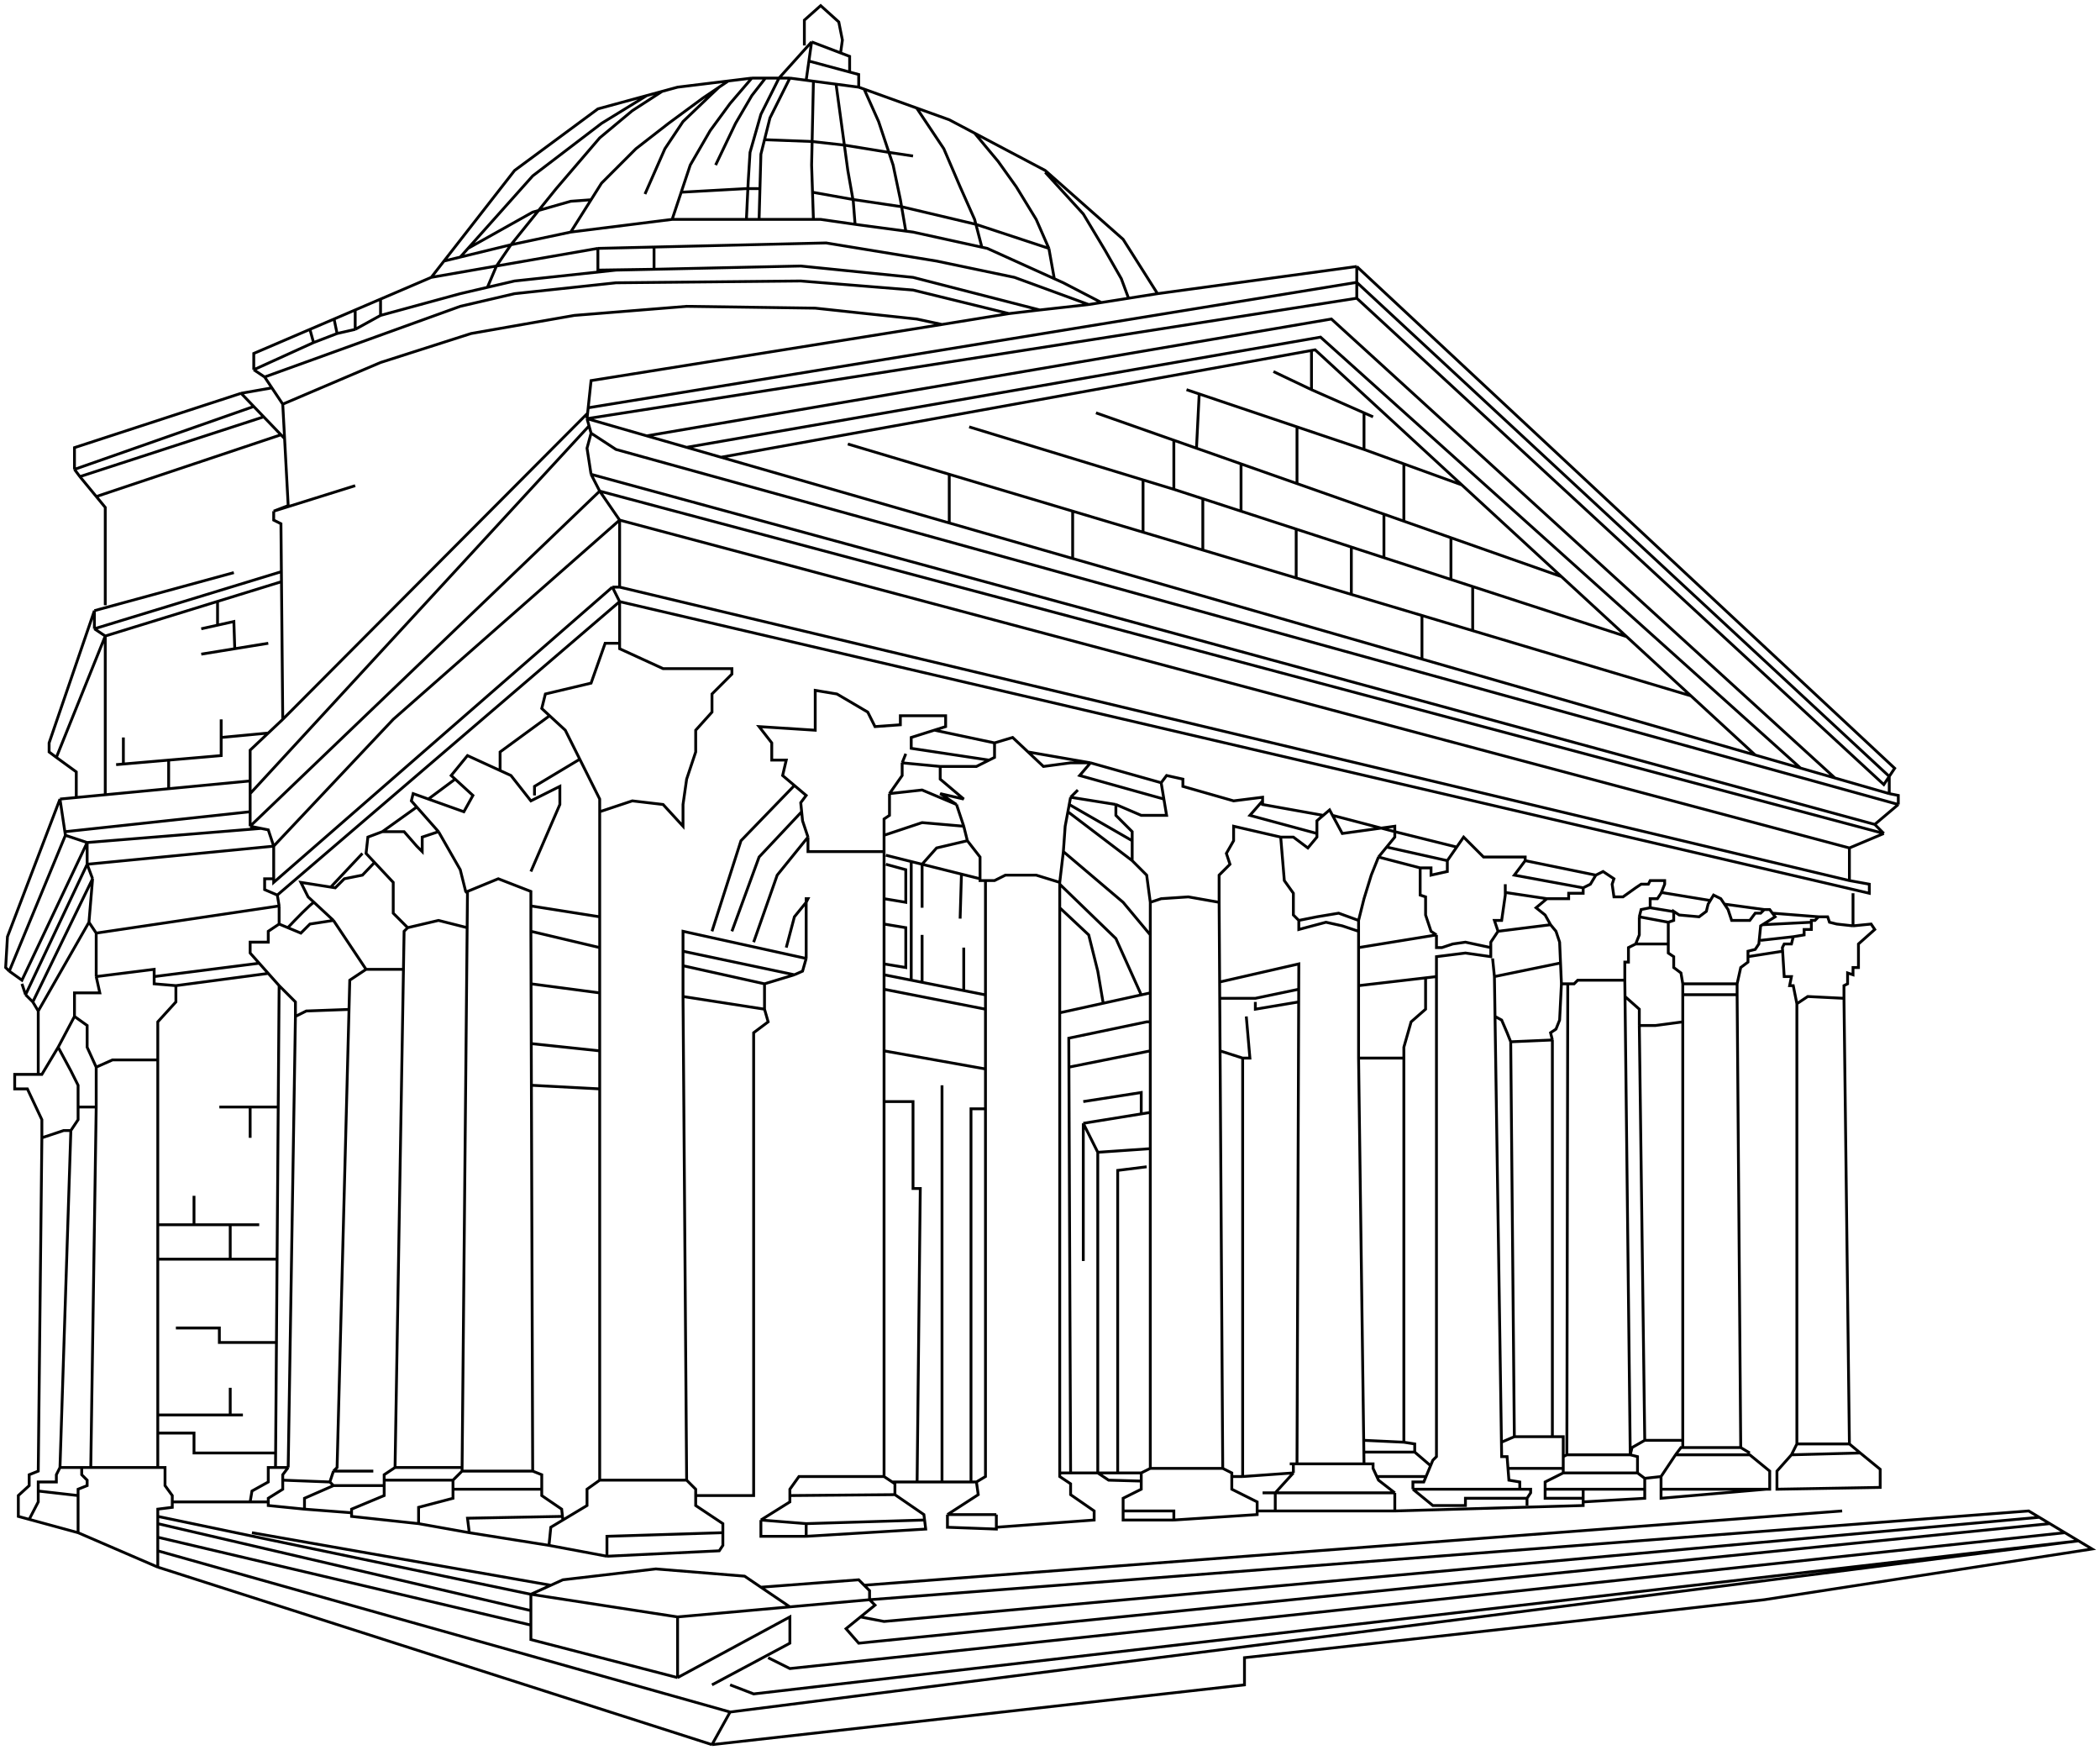 <svg width="372" height="310" viewBox="0 0 372 310" fill="none" xmlns="http://www.w3.org/2000/svg">
<path d="M76.396 49.125L78.647 46.237M76.396 49.125L87.946 47.116M76.396 49.125L67.412 52.975M133.183 13.833L129.012 14.342M133.183 13.833L129.333 18.325L125.804 23.137L122.275 29.233L120.671 34.046M133.183 13.833H135.59M139.921 13.833H137.996M139.921 13.833L142.808 14.213M139.921 13.833L136.392 20.892L135.429 24.742M152.112 15.438V13.192L150.508 12.759M152.112 15.438L148.102 14.91M152.112 15.438L153.075 15.784M205.05 52.013L198.954 42.388L185.158 30.196L172.646 23.585M205.05 52.013L199.917 52.823M205.05 52.013L240.342 47.2M192.858 53.938L179.704 49.125L165.908 46.237L146.337 43.029L115.858 43.755M192.858 53.938L195.104 53.583M192.858 53.938L184.196 54.9M105.912 43.992L87.946 47.116M105.912 43.992V47.842L115.858 47.692M105.912 43.992L115.858 43.755M137.996 13.833L143.771 7.417M137.996 13.833H135.59M137.996 13.833L134.787 20.25L132.862 26.988L132.542 32.121L132.221 38.858M143.771 7.417L143.29 10.815M143.771 7.417L148.904 9.372M142.808 14.213L143.29 10.815M142.808 14.213L144.092 14.382M143.29 10.815L150.508 12.759M150.508 12.759V9.983L148.904 9.372M142.487 8.058V3.567L145.375 1L148.583 3.888L149.225 7.096L148.904 9.372M78.647 46.237L91.154 30.196L105.912 19.288L114.575 16.925M78.647 46.237L81.529 45.536M90.513 43.35L101.1 41.104M90.513 43.35L81.529 45.536M90.513 43.35L87.946 47.116M90.513 43.35L98.533 33.404L106.233 24.421L112.008 19.608L117.302 16.181M101.1 41.104L119.067 38.858M101.1 41.104L104.704 35.381M119.067 38.858H132.221M119.067 38.858L120.671 34.046M134.467 38.858H132.221M134.467 38.858H144.092M134.467 38.858L134.618 33.404M195.104 53.583L188.367 50.087L186.762 49.362M195.104 53.583L199.917 52.823M81.529 45.536L82.908 43.992M114.575 16.925L106.554 21.854L94.362 31.158L82.908 43.992M114.575 16.925L117.302 16.181M87.946 47.116L86.342 50.89M117.302 16.181L120.029 15.438L129.012 14.342M129.012 14.342L127.383 15.438M114.254 34.367L117.783 26.346L120.992 21.533L125.804 16.925L127.383 15.438M127.383 15.438L124.521 17.363L118.425 21.854L112.65 26.346L106.554 32.442L104.704 35.381M126.767 29.233L130.296 21.854L133.183 16.925L135.59 13.833M144.092 14.382L148.102 14.91M144.092 14.382L143.861 25.062M144.092 38.858H145.375L151.471 39.729M144.092 38.858L143.931 34.046M148.102 14.91L148.664 19.024M151.471 39.729L152.112 39.821L160.454 40.933M151.471 39.729L151.15 35.65L151.093 35.329M153.075 15.784L155.642 21.533L157.46 26.988M153.075 15.784L162.379 19.134M160.454 40.933L161.737 41.104L173.929 43.78M160.454 40.933L159.712 36.612M162.379 19.134L168.154 21.212L172.646 23.585M162.379 19.134L167.192 26.346L170.079 33.083L172.646 38.858L172.873 39.729M173.929 43.78L174.892 43.992L186.762 49.362M173.929 43.78L172.873 39.729M172.646 23.585L176.817 28.592L180.025 33.083L183.554 38.858L185.8 43.992M185.8 43.992L186.762 49.362M185.8 43.992L172.873 39.729M185.158 30.517L191.896 37.896L195.746 44.312L198.633 49.362L199.917 52.823M82.908 43.992L94.362 37.575L101.1 35.65L104.704 35.381M120.671 34.046L132.221 33.404H134.618M134.618 33.404L134.787 27.308L135.429 24.742M143.931 34.046L143.771 29.233L143.861 25.062M143.931 34.046L151.093 35.329M151.093 35.329L150.187 30.196L149.575 25.704M151.093 35.329L159.712 36.612M159.712 36.612L159.492 35.329L158.208 29.233L157.46 26.988M159.712 36.612L172.873 39.729M135.429 24.742L143.861 25.062M143.861 25.062L149.575 25.704M149.575 25.704L149.225 23.137L148.664 19.024M149.575 25.704L157.46 26.988M149.575 25.704L148.664 19.024M157.46 26.988L161.737 27.629M44.954 65.487V62.6L54.9 58.337M44.954 65.487L55.542 60.675M44.954 65.487L46.879 66.771M55.542 60.675L54.9 58.337M55.542 60.675L59.712 59.071M54.9 58.337L59.178 56.504M59.712 59.071L59.178 56.504M59.712 59.071L62.921 58.337M59.178 56.504L62.921 54.9M62.921 58.337V54.9M62.921 58.337L67.412 55.862M62.921 54.9L67.412 52.975M67.412 55.862V52.975M67.412 55.862L81.529 52.013L86.342 50.89M184.196 54.9L161.737 49.125L141.846 47.116L115.858 47.692M184.196 54.9L178.742 55.542M178.742 55.542L161.737 51.371L141.846 49.767L109.121 50.087L91.154 52.013L81.529 54.258L46.879 66.771M178.742 55.542L166.871 57.467M46.879 66.771L48.163 68.696M86.342 50.89L91.154 49.767L109.121 47.842L115.858 47.692M115.858 47.692V43.755M50.087 71.583L67.412 64.204L83.454 59.071L101.742 55.862L121.633 54.258L144.412 54.579L162.379 56.504L166.871 57.467M50.087 71.583L50.414 77.679M50.087 71.583L48.163 68.696M166.871 57.467L104.704 67.412L104.192 72.225M240.342 47.2V50.011M240.342 47.2L335.629 136.071L334.667 137.515M103.987 74.15L240.342 52.823M103.987 74.15L114.575 77.198M103.987 74.15L104.09 73.188M103.987 74.15L104.346 75.433M240.342 52.823V50.011M240.342 52.823L333.704 138.958L334.667 137.515M104.192 72.225L240.342 50.011M104.192 72.225L104.09 73.188M240.342 50.011L334.667 137.515M334.667 137.515V140.562M334.667 140.562L336.271 140.883V142.487M334.667 140.562L325.042 137.791M104.704 76.717L109.121 79.604L336.271 142.487M104.704 76.717L104.346 75.433M104.704 76.717L103.987 79.385L104.704 84.007M336.271 142.487L332.1 146.017M114.575 77.198L235.85 56.504L325.042 137.791M114.575 77.198L121.633 79.23M325.042 137.791L318.946 136.036M121.633 79.23L233.925 59.712L318.946 136.036M121.633 79.23L127.729 80.985M318.946 136.036L310.925 133.727M310.925 133.727L299.535 123.243M310.925 133.727L251.892 116.732M127.729 80.985L232.321 62.074M127.729 80.985L168.154 92.624M232.321 62.074L232.962 61.958L258.95 85.881M232.321 62.074V69.017M232.321 69.017L225.583 65.808M232.321 69.017L241.625 73.121M243.229 73.829L241.625 73.121M241.625 73.121V79.604M241.625 79.604L248.683 82.162M241.625 79.604L229.754 75.607M210.183 69.017L212.429 69.773M258.95 85.881L276.596 102.125M258.95 85.881L248.683 82.162M194.142 73.121L207.937 77.974M276.596 102.125L288.146 112.758M276.596 102.125L257.025 95.241M248.683 82.162V92.307M248.683 92.307L245.154 91.066M248.683 92.307L257.025 95.241M229.754 75.607V85.648M229.754 75.607L212.429 69.773M229.754 85.648L245.154 91.066M229.754 85.648L219.841 82.162M212.429 69.773L211.948 79.385M211.948 79.385L207.937 77.974M211.948 79.385L219.841 82.162M207.937 77.974V86.662M207.937 86.662L213.071 88.333M207.937 86.662L202.483 84.999M171.683 75.607L202.483 84.999M288.146 112.758L299.535 123.243M288.146 112.758L260.875 103.885M245.154 91.066V98.771M245.154 98.771L257.025 102.633M245.154 98.771L239.379 96.892M219.841 82.162V90.535M219.841 90.535L229.61 93.714M219.841 90.535L213.071 88.333M257.025 95.241V102.633M257.025 102.633L260.875 103.885M150.187 78.642L168.154 84.007M299.535 123.243L260.875 111.697M239.379 96.892V105.278M239.379 96.892L229.61 93.714M239.379 105.278L229.61 102.36M239.379 105.278L251.892 109.014M229.61 93.714V102.36M229.61 102.36L213.071 97.421M213.071 88.333V97.421M213.071 97.421L202.483 94.259M202.483 84.999V94.259M202.483 94.259L190.014 90.535M260.875 103.885V111.697M260.875 111.697L251.892 109.014M168.154 84.007V92.624M168.154 84.007L190.014 90.535M168.154 92.624L190.014 98.917M190.014 90.535V98.917M190.014 98.917L251.892 116.732M251.892 109.014V116.732M48.483 90.535L51.05 89.55L50.414 77.679M48.483 90.535L62.921 86.021M48.483 90.535V92.117L49.767 92.758L49.845 101.252M50.087 127.408L104.09 73.188M50.087 127.408L49.862 103.025M50.087 127.408L47.521 129.832M104.346 75.433L44.312 140.562M44.312 140.562V138.317M44.312 140.562V143.771M44.312 146.337L106.233 86.983M44.312 146.337V143.771M44.312 146.337L46.237 146.723M106.233 86.983L109.762 92.117M106.233 86.983L333.704 147.621M106.233 86.983L104.704 84.007M109.762 92.117L69.658 127.408L48.483 149.867M109.762 92.117V103.987M109.762 92.117L327.608 150.187M48.483 149.867L47.521 146.979L46.237 146.723M48.483 149.867V155.642M48.483 149.867L15.438 153.075M48.483 155.642H46.879V157.567L49.125 158.529M48.483 155.642V156.283L108.479 103.987M49.125 158.529L109.762 106.554M49.125 158.529L49.446 160.454M109.762 106.554L108.479 103.987M109.762 106.554L331.137 158.208V156.604L327.608 155.962M109.762 106.554V113.933M108.479 103.987H109.762M109.762 103.987L327.608 155.962M333.704 147.621L332.1 146.017M333.704 147.621L327.608 150.187M332.1 146.017L104.704 84.007M327.608 150.187V155.962M328.25 158.208V163.983M328.25 163.983L331.458 163.662L332.1 164.625L329.212 167.192V171.362H328.25V172.646L327.287 172.325V174.25L326.646 174.571V176.817M328.25 163.983L325.362 163.662L324.079 163.342L323.758 162.379H322.154M326.646 176.817L320.229 176.496L318.304 177.779M326.646 176.817L327.608 255.742M318.304 177.779L317.662 174.571H317.021L317.342 172.967H316.058L315.778 168.475M318.304 177.779V255.742M317.662 165.908L317.342 167.192H316.058L315.737 167.833L315.778 168.475M317.662 165.908L319.587 165.587V164.625H320.871V163.342M317.662 165.908L311.887 166.55M322.154 162.379L321.512 163.021H320.871V163.342M322.154 162.379L313.973 161.737M327.608 255.742H318.304M327.608 255.742L329.533 257.346M318.304 255.742L317.342 257.667M329.533 257.346L317.342 257.667M329.533 257.346L333.062 260.233V263.442L314.775 263.762V260.554L317.342 257.667M294.242 261.517V263.762M294.242 261.517L296.808 257.667M294.242 261.517L291.354 261.837M294.242 263.762V265.367L312.85 263.762M294.242 263.762H312.85M296.808 257.667H309.962L313.492 260.554V263.762H312.85M296.808 257.667L297.771 256.383H298.092M308.358 256.383L309.962 257.346M308.358 256.383L307.717 176.175M308.358 256.383H298.092M307.717 176.175H298.092M307.717 176.175V174.25M298.092 176.175V174.25M298.092 176.175V180.987M298.092 256.383V255.1M298.092 174.25H307.717M298.092 174.25L297.771 172.325L296.487 171.362V169.437L295.525 168.796V167.192M307.717 174.25L308.358 171.362L309.642 170.4V169.437M312.529 161.096H313.492L313.973 161.737M312.529 161.096L311.887 161.737H310.925L309.962 163.021H306.754L306.112 161.096L305.471 160.133M312.529 161.096L305.471 160.133M295.525 163.342L296.487 163.021V161.417L296.583 161.48M295.525 163.342L290.392 162.379M295.525 163.342V167.192M309.642 169.437V168.475L310.925 168.154L311.567 167.192L311.887 163.983L312.208 163.783M309.642 169.437L315.778 168.475M312.208 163.783L314.454 162.379L313.973 161.737M312.208 163.783L320.871 163.342M290.392 162.379L290.712 161.096L292.317 160.775M290.392 162.379V165.587L289.75 167.192M292.317 160.775V159.171H293.6L294.242 158.208L294.299 158.066M292.317 160.775L296.583 161.48M282.692 155L283.975 154.358L285.9 155.642L285.579 156.604L285.9 158.85H287.504L289.75 157.246L290.712 156.604H291.996L292.317 155.962H294.883V156.604L294.299 158.066M282.692 155L281.729 156.604L280.446 157.246M282.692 155L270.179 152.433M280.446 157.246V158.208H277.879V159.171H274.029M280.446 157.246L268.254 155L270.179 152.433M274.029 159.171L272.104 160.775L273.708 162.058L274.671 163.783M274.029 159.171L266.65 158.066M274.671 163.783L275.633 164.946L276.275 166.871L276.435 170.56M274.671 163.783L265.367 164.946M276.596 174.25H277.719M276.596 174.25L276.435 170.56M276.596 174.25L276.275 180.667L275.633 182.271L274.671 182.912L274.992 184.196M287.825 173.608H281.729H279.483L278.842 174.25H277.719M287.825 173.608V170.4H288.467V167.833L289.75 167.192M287.825 173.608L287.858 176.496M289.75 167.192H295.525M296.583 161.48L297.45 162.058L300.979 162.379L302.262 161.417L302.583 160.133L302.968 159.492M294.299 158.066L302.968 159.492M302.968 159.492L303.546 158.529L304.829 159.171L305.471 160.133M288.787 257.667H277.558M288.787 257.667L290.071 257.987V260.875M288.787 257.667L287.858 176.496M288.787 257.667L289.108 256.383L291.354 255.1M277.558 257.667L277.719 174.25M277.558 257.667L276.917 257.987M276.917 257.987V254.458H274.992M276.917 257.987V260.073M276.917 260.875H290.071M276.917 260.875L273.708 262.479V263.762M276.917 260.875V260.073M290.071 260.875L291.354 261.837M273.708 263.762V265.367H280.446V263.762M273.708 263.762H280.446M291.354 263.762V261.837M291.354 263.762H280.446M291.354 263.762V265.367L280.446 266.008M287.858 176.496L290.392 178.742V181.629M290.392 181.629H293.279L298.092 180.987M290.392 181.629L291.354 255.1M298.092 180.987V255.1M291.354 255.1H298.092M264.725 172.967L276.435 170.56M264.725 172.967L264.404 169.758M264.725 172.967L264.832 180.025M265.367 164.946L264.725 163.021H266.008L266.65 158.529V156.604M265.367 164.946L264.083 166.871V167.833M270.179 152.433V151.792H262.8L259.271 148.262L258.049 150.027M264.083 167.833L259.592 166.871L257.346 167.192L255.421 167.833H254.458V165.587M264.083 167.833V169.437L259.592 168.796L254.458 169.437V172.967M254.458 165.587L253.496 164.946L252.533 162.058V158.85L251.571 158.529V153.717M254.458 165.587L240.662 167.833M251.571 153.717H253.496V155L256.383 154.358V152.433M251.571 153.717L244.192 151.792M256.383 152.433L245.635 150.027M256.383 152.433L258.049 150.027M269.217 263.762V262.479L267.292 262.158L267.131 260.073M269.217 263.762H250.287M269.217 263.762H271.142V264.404L270.5 265.367M250.287 263.762V262.479H252.212L252.614 261.517M250.287 263.762L253.817 266.65H259.592V265.367H270.5M264.832 180.025L266.008 180.667L266.971 182.912L267.612 184.517M264.832 180.025L265.97 255.437M267.612 184.517L274.992 184.196M267.612 184.517L268.254 254.458M274.992 184.196V254.458M274.992 254.458H268.254M268.254 254.458L265.97 255.437M265.97 255.437L266.008 257.987H266.971L267.131 260.073M267.131 260.073H276.917M240.662 174.571L252.533 173.191M254.458 172.967V257.987L253.817 258.629L253.416 259.592M254.458 172.967L252.533 173.191M252.533 173.191V178.742L249.967 180.987L248.683 185.479V187.404M248.683 187.404H242.908H240.662M248.683 187.404V255.437M240.662 187.404V164.946M240.662 187.404L241.569 255.1M240.662 164.946L237.775 163.983L234.887 163.342L230.075 164.625V163.021M240.662 164.946V163.021M241.625 259.271H243.229V260.073L243.895 261.517M241.625 259.271H229.754M241.625 259.271L241.597 257.185M247.079 264.404L244.192 262.158L243.895 261.517M247.079 264.404V267.612M247.079 264.404H223.658H225.904M247.079 267.612H235.529H225.904M247.079 267.612L280.446 266.65V263.762M225.904 267.612V266.008V264.404M225.904 267.612H222.696M225.904 264.404L229.112 260.875M229.112 260.875V259.271H229.754M229.112 260.875L220.129 261.517M228.471 259.271H229.754M229.754 259.271L230.051 177.458M240.662 163.021L237.133 161.737L233.283 162.379L230.075 163.021M240.662 163.021L241.625 159.171L242.908 155L244.192 151.792M230.075 163.021L229.112 162.058V158.208L227.508 155.962L226.867 148.262M226.867 148.262H229.112L231.679 150.187L233.283 148.262V147.621M226.867 148.262L218.525 146.337V148.904L217.242 151.15L217.883 153.075L215.958 155V159.812M244.192 151.792L245.635 150.027M245.635 150.027L247.079 148.262V147.3M247.079 147.3V146.337L237.775 147.621L236.047 144.412M247.079 147.3L258.049 150.027M247.079 147.3L236.047 144.412M270.5 265.367V266.65M248.683 255.437L241.569 255.1M248.683 255.437L250.608 255.742V257.185M241.569 255.1L241.597 257.185M241.597 257.185H250.608M250.608 257.185L253.416 259.592M253.416 259.592L252.614 261.517M252.614 261.517H243.895M234.406 144.412L233.283 145.375V147.621M234.406 144.412L235.529 143.45L236.047 144.412M234.406 144.412L223.658 142.487V141.204L218.525 141.846L209.542 139.279V137.996L206.654 137.354L205.692 138.637M233.283 147.621L221.412 144.412L223.658 141.846M215.958 159.812L210.504 158.85L205.692 159.171L203.767 159.812M215.958 159.812L216.049 173.929M203.767 159.812L203.125 155L200.558 152.433M203.767 159.812V165.587M200.558 152.433L189.169 143.771M200.558 152.433V148.904M197.671 142.487V144.412L200.558 147.3V148.904M197.671 142.487L202.162 144.412H206.654L206.173 141.525M197.671 142.487L189.65 141.204M205.692 138.637L206.173 141.525M205.692 138.637L193.179 135.108M216.6 260.073L218.204 260.875V261.517M216.6 260.073H203.767M216.6 260.073L216.127 186.121M222.696 267.612V266.008L218.204 263.762V261.517M222.696 267.612V268.254L207.937 269.217M207.937 269.217V267.612H198.954M207.937 269.217H198.954V267.612M198.954 267.612V265.367L202.162 263.762V262.319M202.162 260.875L203.767 260.073M202.162 260.875V262.319M202.162 260.875H197.992M203.767 260.073V203.446M216.049 173.929L230.075 170.721L230.059 175.212M216.049 173.929L216.067 176.817M230.059 175.212L222.375 176.817H216.067M230.059 175.212L230.051 177.458M230.051 177.458L222.375 178.742V177.458M216.067 176.817L216.127 186.121M220.771 180.025L221.412 187.404H220.129M220.129 187.404L216.127 186.121M220.129 187.404V261.517M220.129 261.517H218.204M206.173 141.525L191.254 137.354L193.179 135.108M193.179 135.108H189.65L184.837 135.75L182.11 133.183M193.179 135.108L182.11 133.183M189.65 141.204L190.933 139.921M189.65 141.204L189.409 142.487M188.367 150.829L188.687 146.337L189.169 143.771M188.367 150.829L187.725 156.283M188.367 150.829L198.954 159.812L203.767 165.587M187.725 156.283L183.554 155H178.1L176.175 155.962H174.571M187.725 156.283V156.604M171.362 148.904L173.608 151.792V155.642M171.362 148.904L170.721 146.337M171.362 148.904L165.908 150.187L163.342 153.075M170.721 146.337L169.437 142.487M170.721 146.337L163.342 145.696L156.604 147.942M169.437 142.487L166.55 140.562L170.721 141.525L166.55 137.996V135.75M169.437 142.487L163.342 139.921L157.567 140.562M166.55 135.75H172.967L175.212 134.627M166.55 135.75L159.812 135.108M176.175 131.579V134.146L175.212 134.627M176.175 131.579L179.383 130.617L182.11 133.183M176.175 131.579L165.587 129.333M176.496 268.254V270.5L193.821 269.217V267.612L189.65 264.725V262.8L187.725 261.517V260.875M176.496 268.254H167.833M176.496 268.254V270.821L167.833 270.5V268.254M167.833 268.254L173.287 264.725L172.967 262.479M172.967 262.479L174.571 261.517V196.387M172.967 262.479H172.004M174.571 155.962H173.608V155.642M174.571 155.962V176.207M175.212 134.627L161.417 132.542V130.617L167.512 128.692V126.767H159.492V128.371L155 128.692L153.717 126.125L148.262 122.917L144.412 122.275V129.333L134.467 128.692L136.712 131.579V134.627H139.279L138.637 137.354L140.723 139.119M159.812 135.108L160.454 133.504M159.812 135.108V137.354L157.567 140.562M157.567 140.562V144.412L156.604 145.054V147.942M156.604 150.829H143.129V148.262M156.604 150.829V147.942M156.604 150.829V159.171M143.129 148.262L142.167 145.375L142.006 143.771M143.129 148.262L137.675 155L133.504 166.871M156.604 261.517H141.525L139.921 263.762V264.885M156.604 261.517L158.048 262.479M156.604 261.517V195.104M158.529 264.725V262.8L158.048 262.479M158.529 264.725L163.662 268.254L163.783 269.217M158.529 264.725L139.921 264.885M142.808 272.104L163.983 270.821L163.783 269.217M142.808 272.104V269.858M142.808 272.104H134.787V269.217M142.808 269.858L134.787 269.217M142.808 269.858L163.783 269.217M134.787 269.217L139.921 266.008V264.885M187.725 179.383V260.875M187.725 179.383V160.775M187.725 179.383L195.425 177.689M203.767 175.854V180.987M203.767 175.854V165.587M203.767 175.854L202.162 176.207M203.767 180.987H203.125L189.329 183.875L189.351 189.008M203.767 180.987V186.121M189.65 260.875H187.725M189.65 260.875H194.462M189.65 260.875L189.351 189.008M194.462 260.875L196.387 262.158L202.162 262.319M194.462 260.875V204.087M194.462 260.875H197.992M194.462 204.087L203.767 203.446M194.462 204.087L191.896 198.954M203.767 203.446V197.029M203.125 206.654L197.992 207.296V260.875M191.896 198.954V223.337M191.896 198.954L202.162 197.289M203.767 197.029L202.162 197.289M203.767 197.029V186.121M202.162 197.289V193.5L191.896 195.104M126.125 164.946L131.258 148.904L140.723 139.119M140.723 139.119L142.808 140.883L141.846 142.167L142.006 143.771M129.654 164.946L134.467 151.792L142.006 143.771M139.279 167.833L140.723 162.379L142.808 159.812L143.129 159.171H142.808V169.758M142.808 169.758L120.992 164.946V168.475M142.808 169.758L142.167 172.004L140.723 172.646M120.992 168.475L140.723 172.646M120.992 168.475V171.042M140.723 172.646L135.429 174.25M135.429 174.25V178.742M135.429 174.25L120.992 171.042M135.429 178.742L120.992 176.496M135.429 178.742L136.071 180.987L133.504 182.912V264.885H123.237M120.992 176.496V171.042M120.992 176.496L121.633 262.158M123.237 264.885V263.762L121.633 262.158M123.237 264.885V265.367V266.65L128.05 269.858V271.462M121.633 262.158H106.233M189.169 143.771L189.409 142.487M189.409 142.487L200.558 148.904M187.725 156.604L197.671 166.229L202.162 176.207M187.725 156.604V160.775M202.162 176.207L195.425 177.689M156.604 172.646V175.212M156.604 172.646L161.417 173.6M156.604 172.646V170.721M174.571 176.207V178.742M174.571 176.207L170.721 175.444M156.604 175.212L174.571 178.742M156.604 175.212V186.121M174.571 178.742V189.329M156.604 186.121L174.571 189.329M156.604 186.121V195.104M174.571 189.329V196.387M189.351 189.008L203.767 186.121M166.871 192.217V262.479M166.871 262.479H172.004M166.871 262.479H162.459M158.048 262.479H162.459M172.004 262.479V196.387H174.571M156.604 195.104H161.737V210.504H163.021L162.459 262.479M109.762 113.933H107.196L104.704 120.992L96.608 122.917L95.967 125.483L97.357 126.767M109.762 113.933V114.896L117.462 118.425H129.654V119.387L126.125 122.917V126.125L123.237 129.333V133.183L121.633 137.996L120.992 142.487V146.337L117.462 142.487L112.008 141.846L106.233 143.771M106.233 143.771V141.525L102.704 134.467M106.233 143.771V162.379M106.233 262.158L103.987 263.762V266.65L99.71 269.217M106.233 262.158V192.858M97.25 273.708L97.571 270.5L99.71 269.217M97.25 273.708L107.517 275.633M97.25 273.708L83.133 271.462M107.517 275.633V272.104L128.05 271.462M107.517 275.633L127.408 274.671L128.05 273.708V271.462M94.042 160.454L106.233 162.379M106.233 162.379V167.833M94.042 164.946L106.233 167.833M94.042 164.946V157.887L88.267 155.642L82.812 157.887L82.809 158.208M94.042 164.946L94.073 174.25M106.233 167.833V175.854M94.362 260.554L95.967 261.196V263.762M94.362 260.554H81.85M94.362 260.554L94.133 192.217M99.71 269.217L99.638 268.575M81.85 260.554L80.246 262.158M81.85 260.554L81.856 259.912M80.246 262.158V263.762M80.246 262.158H68.054M74.15 269.858V266.971L80.246 265.367V263.762M74.15 269.858L83.133 271.462M74.15 269.858L62.279 268.575V267.933M83.133 271.462L82.812 268.896L99.638 268.575M99.638 268.575L99.496 267.292L95.967 264.885V263.762M80.246 263.762H95.967M94.042 154.358L99.175 142.487V139.279L94.042 141.846L90.513 137.354L88.588 136.472M77.679 147.3L81.529 154.037L82.492 157.887L82.809 158.208M77.679 147.3L73.829 142.937M77.679 147.3L74.792 148.262V150.829L73.829 149.867L71.583 147.3H67.733M82.809 158.208L82.752 164.304M97.357 126.767L100.137 129.333L102.704 134.467M97.357 126.767L88.588 133.183V136.472M88.588 136.472L82.812 133.825L79.925 137.354L80.625 137.996M94.683 140.883V139.279L102.704 134.467M80.625 137.996L83.775 140.883L82.171 143.771L75.882 141.525M80.625 137.996L75.882 141.525M75.882 141.525L73.188 140.562L72.867 141.846L73.829 142.937M73.829 142.937L67.733 147.3M67.733 147.3L65.167 148.262L64.846 151.15L66.35 152.754M72.225 164.304L69.658 161.737V156.283L66.35 152.754M72.225 164.304L77.679 163.021L82.752 164.304M72.225 164.304L71.583 164.946L71.469 171.683M82.752 164.304L81.856 259.912M69.979 259.912H81.856M69.979 259.912L68.054 261.196V262.158M69.979 259.912L71.469 171.683M68.054 262.158V263.121M62.279 267.933V267.292L68.054 264.885V263.121M62.279 267.933L53.938 267.292M53.938 267.292V265.367L59.071 263.121M53.938 267.292L47.521 266.65V266.008M59.071 263.121H68.054M59.071 263.121L58.429 262.479M59.071 260.554L59.712 259.912L61.824 178.784M59.071 260.554H66.129M59.071 260.554L58.429 262.479M64.846 171.683L61.958 173.608L61.824 178.784M64.846 171.683H71.469M64.846 171.683L59.071 163.021M58.429 262.479L50.087 262.158M50.087 262.158V263.762L47.521 265.367V266.008M50.087 262.158V261.196L51.05 259.912M47.521 266.008H44.312M44.312 266.008L44.633 264.083L47.521 262.479V259.912H48.804M44.312 266.008H30.517M51.05 259.912L52.333 180.025M51.05 259.912H48.804M52.333 180.025L54.258 179.062L61.824 178.784M52.333 180.025V177.458L49.446 174.571M48.804 259.912L48.824 257.346M49.446 174.571L47.521 172.405M49.446 174.571L49.284 196.067M49.446 163.662L47.521 164.946V166.871H44.312V168.796L45.917 170.601M49.446 163.662L50.986 164.304M49.446 163.662V160.454M59.071 163.021L54.9 163.662L53.296 165.267L50.986 164.304M59.071 163.021L55.616 159.812M66.35 152.754L64.204 155L60.996 155.642L59.392 157.246L58.59 157.119M64.204 151.15L58.59 157.119M58.59 157.119L53.296 156.283L54.579 158.85L55.616 159.812M55.616 159.812C55.043 160.069 52.291 162.914 50.986 164.304M94.073 174.25L106.233 175.854M94.073 174.25L94.108 184.837M106.233 175.854V186.121M94.108 184.837L106.233 186.121M94.108 184.837L94.133 192.217M106.233 186.121V192.858M94.133 192.217L106.233 192.858M156.925 151.471L161.417 152.594M173.608 155.642L170.313 154.818M161.417 152.594V173.6M161.417 152.594L163.342 153.075M161.417 173.6L163.342 173.981M156.925 153.075L160.454 154.037V159.812L156.604 159.171M156.604 159.171V163.662M156.604 163.662L160.454 164.304V171.362L156.604 170.721M156.604 163.662V170.721M163.342 165.587V172.646V173.981M163.342 173.981L170.721 175.444M170.721 167.833V175.444M170.313 154.818L170.079 162.7M170.313 154.818L163.342 153.075M163.342 153.075V160.775M187.725 160.775L192.858 165.587L194.462 172.004L195.425 177.689M30.517 266.008V264.885L29.233 263.121V259.912H27.95M30.517 266.008V266.971L27.95 267.292V268.575M14.475 259.912V261.196L15.438 262.158V263.121L13.833 263.762V264.885M14.475 259.912H10.625M14.475 259.912H16.079M13.833 271.462L5.171 269.1M13.833 271.462V264.885M13.833 271.462L27.95 277.558M7.417 201.521L6.775 260.554L5.171 261.196V263.121L3.246 264.885V268.575L5.171 269.1M7.417 201.521L11.267 200.237H12.55M7.417 201.521V198.312L4.85 192.858H2.604V190.292H6.775M12.55 200.237L10.625 259.912M12.55 200.237L13.833 198.312V196.067M10.625 259.912L9.983 261.196V262.479H6.775V264.083M6.775 264.083V266.008L5.171 269.1M6.775 264.083L13.833 264.885M16.079 259.912L17.042 196.067M16.079 259.912H27.95M17.042 196.067H13.833M17.042 196.067V189.008M13.833 196.067V192.217L12.55 189.65L10.304 185.479M17.042 189.008L19.929 187.725H27.95M17.042 189.008L15.438 185.479V181.629L13.192 180.025M27.95 187.725V180.987L31.158 177.458V174.571M27.95 187.725V216.921M27.95 259.912V253.817M27.95 277.558L126.125 309M27.95 277.558V274.671M126.125 309L220.45 298.412V293.6L278.521 287.183L312.529 283.333L370.6 274.35L368.194 272.906M126.125 309L129.333 303.225M154.037 283.333L359.371 267.612L361.242 268.735M154.037 283.333L155 284.296L152.433 286.381M154.037 283.333L139.921 284.599M154.037 283.333V281.729L153.075 280.767M363.114 269.858L152.112 291.033L149.867 288.467L152.433 286.381M363.114 269.858L361.242 268.735M363.114 269.858L365.787 271.462M152.433 286.381L156.604 287.183L361.242 268.735M136.071 293.6L139.921 295.525L365.787 271.462M365.787 271.462L368.194 272.906M129.333 298.412L133.504 300.017L368.194 272.906M368.194 272.906L129.333 303.225M129.333 303.225L27.95 274.671M27.95 274.671V272.265M126.125 298.412L139.921 291.033V286.381L120.029 297.129M120.029 297.129V286.381M120.029 297.129L94.042 290.392V287.825M120.029 286.381L94.042 282.371M120.029 286.381L139.921 284.599M94.042 282.371L27.95 268.575M94.042 282.371L97.571 280.773M94.042 282.371V285.258M139.921 284.599L134.787 281.119M134.787 281.119L131.9 279.162L116.179 277.879L99.71 279.804L97.571 280.773M134.787 281.119L152.112 279.804L153.075 280.767M153.075 280.767L326.325 267.612M27.95 268.575V269.858M44.633 271.462L97.571 280.773M27.95 269.858L94.042 285.258M27.95 269.858V272.265M94.042 285.258V287.825M27.95 272.265L94.042 287.825M10.304 185.479L7.417 190.292H6.775M10.304 185.479L13.192 180.025M13.192 180.025V175.854H17.683L17.042 172.967M17.042 172.967L27.308 171.683V172.967M17.042 172.967V165.267M31.158 174.571L27.308 174.25V172.967M31.158 174.571L47.521 172.405M47.521 172.405L45.917 170.601M27.308 172.967L45.917 170.601M17.042 165.267L49.446 160.454M17.042 165.267L15.758 163.342M15.758 163.342L16.4 155.642M15.758 163.342L6.775 179.062M16.4 155.642L15.438 153.075M16.4 155.642L5.812 177.458M15.438 153.075V149.225M15.438 153.075L4.529 176.175M15.438 149.225L11.588 147.942M15.438 149.225L3.888 173.608L1.642 172.004M15.438 149.225L46.237 146.723M11.588 147.942L10.625 141.525M11.588 147.942L1.642 172.004M10.625 141.525L1.321 165.908L1 171.362L1.642 172.004M10.625 141.525L13.512 141.25M3.888 174.25L4.529 176.175M4.529 176.175L5.812 177.458M5.812 177.458L6.775 179.062M6.775 179.062V190.292M44.312 138.317V132.862L47.521 129.832M44.312 138.317L29.875 139.692M11.588 147.3L44.312 143.771M18.646 140.761V112.65M18.646 140.761L13.512 141.25M18.646 140.761L29.875 139.692M18.646 112.65L16.721 111.367M18.646 112.65L9.983 134.146M18.646 112.65L38.538 106.517M49.862 103.025L49.845 101.252M49.862 103.025L38.538 106.517M16.721 111.367V108.158M16.721 111.367L49.845 101.252M16.721 108.158L41.425 101.421M16.721 108.158L8.7 131.579V133.183L9.983 134.146M9.983 134.146L13.512 136.712V141.25M18.646 107.196V89.871L17.061 87.946M14.154 84.417L13.192 83.133M14.154 84.417L17.061 87.946M14.154 84.417L46.715 73.829M13.192 83.133V79.283L42.708 69.658M13.192 83.133L44.954 71.996M42.708 69.658L44.954 71.996M42.708 69.658L48.163 68.696M50.414 77.679L49.767 77.005M17.061 87.946L49.767 77.005M49.767 77.005L46.715 73.829M46.715 73.829L44.954 71.996M27.95 216.921H34.367M27.95 216.921V223.017M34.367 216.921V211.787M34.367 216.921H40.783M45.917 216.921H40.783M27.95 223.017H40.783M27.95 223.017V250.608M49.082 223.017H40.783M49.082 223.017L48.971 237.775M49.082 223.017L49.284 196.067M40.783 223.017V216.921M31.158 235.208H38.858V237.775H48.971M48.971 237.775L48.824 257.346M27.95 250.608H40.783M27.95 250.608H43.029H40.783M27.95 250.608V253.817M40.783 250.608V245.796M27.95 253.817H34.367V257.346H40.783H48.824M44.312 201.521V196.067H38.858H49.284M29.875 139.692V134.627L21.854 135.319M20.571 135.429L21.854 135.319M39.179 127.408V130.617M39.179 130.617V133.825L21.854 135.319M39.179 130.617L47.521 129.832M21.854 130.617V135.319M35.65 115.858L41.585 114.896M47.521 113.933L41.585 114.896M41.585 114.896L41.425 110.083L38.538 110.725M35.65 111.367L38.538 110.725M38.538 110.725V106.517" stroke="black" stroke-width="0.5"/>
</svg>
